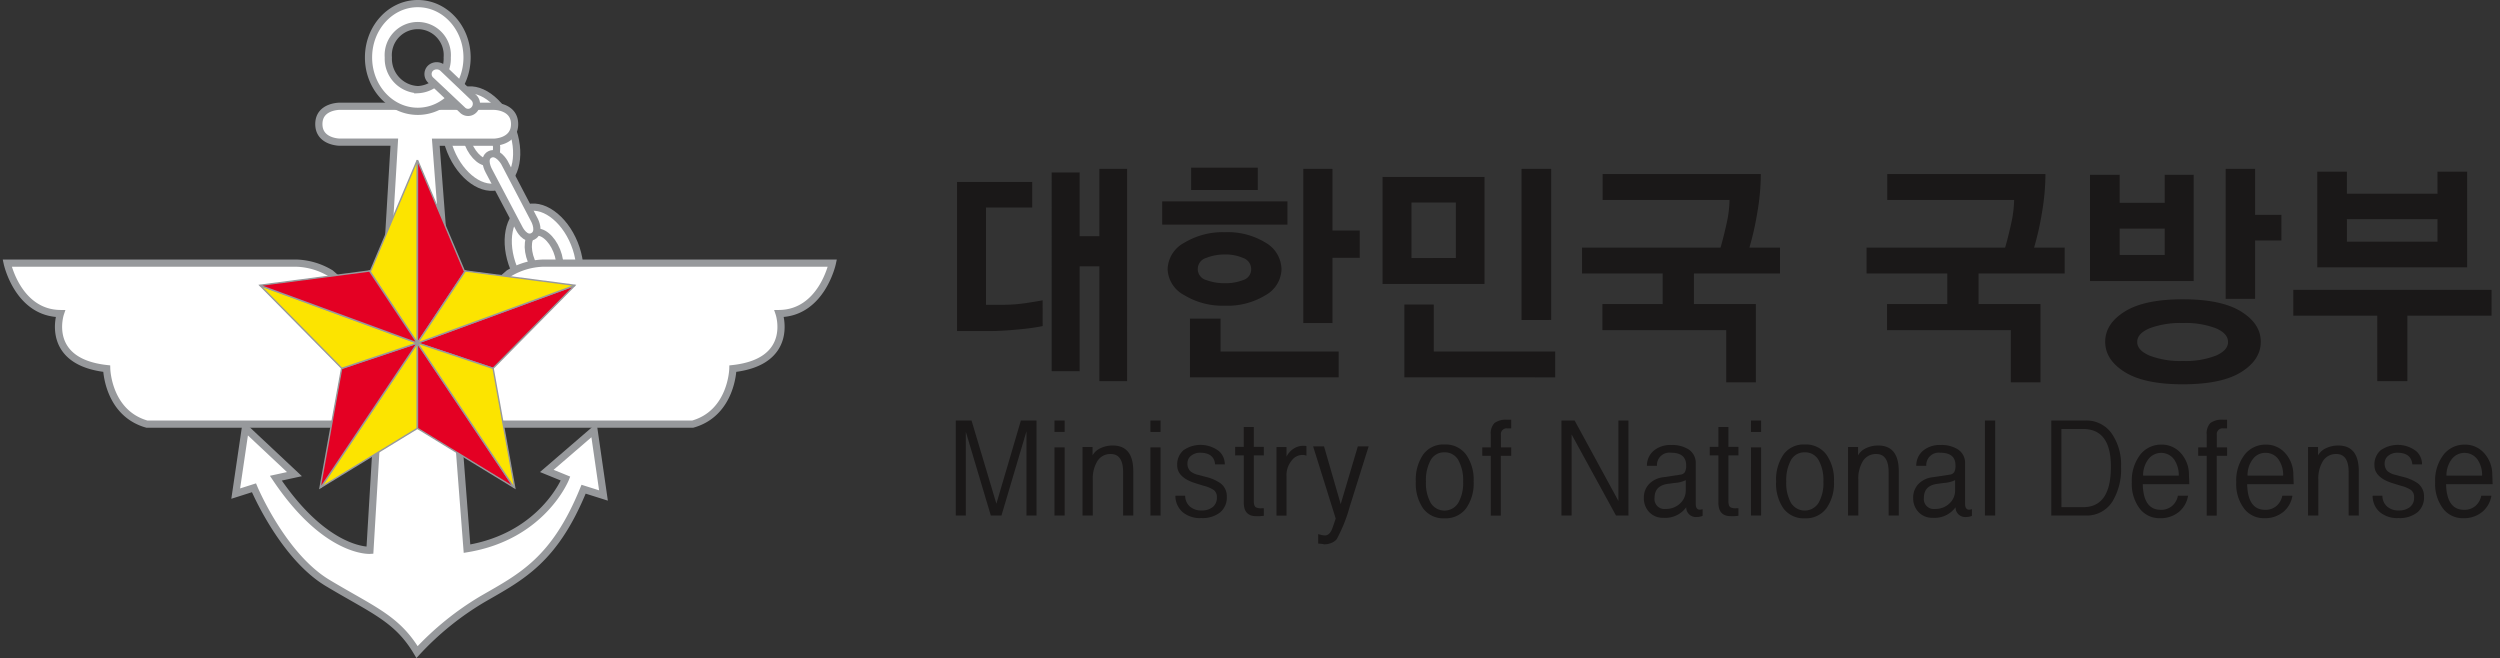 <svg xmlns="http://www.w3.org/2000/svg" width="347" height="91.347" viewBox="0 0 347 91.347">
  <rect x="0" y="0" width="347" height="91.347" fill="#333333" stroke="none"/>
  <g id="그룹_100104" data-name="그룹 100104" transform="translate(-618.413 0.5)">
    <rect id="사각형_15849" data-name="사각형 15849" width="347" height="90" transform="translate(618.413 0)" fill="none"/>
    <g id="그룹_99873" data-name="그룹 99873" transform="translate(619.413 0)">
      <g id="그룹_99870" data-name="그룹 99870" transform="translate(0 0)">
        <g id="그룹_99868" data-name="그룹 99868">
          <g id="그룹_99865" data-name="그룹 99865" transform="translate(60.771 11.98)">
            <path id="패스_24434" data-name="패스 24434" d="M155.229,50.586c-2.328.937-5.4-1.222-6.854-4.834s-.756-7.3,1.572-8.239,5.394,1.226,6.853,4.836S157.557,49.648,155.229,50.586Z" transform="translate(-147.613 -37.293)" fill="#fff" stroke="#97999c" stroke-width="1" fill-rule="evenodd"/>
            <path id="패스_24435" data-name="패스 24435" d="M154.827,48.429c-.976.4-2.344-.72-3.06-2.492s-.5-3.525.465-3.918,2.347.724,3.063,2.492S155.8,48.038,154.827,48.429Z" transform="translate(-148.557 -38.469)" fill="#fff" stroke="#97999c" stroke-width="1" fill-rule="evenodd"/>
          </g>
          <path id="패스_24436" data-name="패스 24436" d="M123.18,41.41s-2.926-.037-2.926,2.475,2.926,2.509,2.926,2.509h7.547l-3.384,56.65s-6.1.382-13.058-10.01l2.581-.562-6.812-6.39-1.34,9.092,2.533-.807s3.949,9.439,10.21,13.2,9.665,4.94,12.425,9.6a40.608,40.608,0,0,1,9.151-7.384c5.36-3.083,9.951-5.359,13.967-15.219l2.758.871-1.307-9.056-6.557,5.648,2.6,1.061s-3.177,8-13.677,9.73l-4.332-56.418h8.1s2.84-.037,2.84-2.509-2.84-2.475-2.84-2.475Z" transform="translate(-76.997 -27.162)" fill="#fff" stroke="#97999c" stroke-width="1" fill-rule="evenodd"/>
          <g id="그룹_99866" data-name="그룹 99866" transform="translate(69.538 28.247)">
            <path id="패스_24437" data-name="패스 24437" d="M166.964,72.767c-2.328.939-5.4-1.226-6.853-4.836s-.755-7.3,1.57-8.239,5.394,1.226,6.853,4.836S169.292,71.825,166.964,72.767Z" transform="translate(-159.35 -59.471)" fill="#fff" stroke="#97999c" stroke-width="1" fill-rule="evenodd"/>
            <path id="패스_24438" data-name="패스 24438" d="M166.562,70.611c-.975.394-2.344-.719-3.059-2.491s-.5-3.525.467-3.918,2.348.719,3.062,2.491S167.536,70.219,166.562,70.611Z" transform="translate(-160.293 -60.648)" fill="#fff" stroke="#97999c" stroke-width="1" fill-rule="evenodd"/>
          </g>
          <path id="패스_24439" data-name="패스 24439" d="M140.23,21.255c-3.774,0-6.835,3.347-6.835,7.475s3.062,7.475,6.835,7.475,6.842-3.347,6.842-7.475S144.009,21.255,140.23,21.255Zm0,11.941a4.292,4.292,0,0,1-4.086-4.466,4.1,4.1,0,1,1,8.174,0A4.292,4.292,0,0,1,140.23,33.2Z" transform="translate(-83.244 -21.255)" fill="#fff" stroke="#97999c" stroke-width="1" fill-rule="evenodd"/>
          <path id="패스_24440" data-name="패스 24440" d="M146.494,33.127a1.274,1.274,0,0,0-1.75.049,1.153,1.153,0,0,0,.126,1.67l4.321,4.072a1.106,1.106,0,0,0,1.637-.011,1.185,1.185,0,0,0-.041-1.687Z" transform="translate(-86.033 -24.173)" fill="#fff" stroke="#97999c" stroke-width="1" fill-rule="evenodd"/>
          <path id="패스_24441" data-name="패스 24441" d="M157.772,50.636s-.952-1.651-2.02-1.09-.147,2.232-.147,2.232l4.249,8.062s.805,1.627,1.885,1.06.252-2.187.252-2.187Z" transform="translate(-88.771 -28.599)" fill="#fff" stroke="#97999c" stroke-width="1" fill-rule="evenodd"/>
          <g id="그룹_99867" data-name="그룹 99867" transform="translate(0 36.024)">
            <path id="패스_24442" data-name="패스 24442" d="M123.761,79.463h-3.379l-9.244-7.992a9.754,9.754,0,0,0-4.691-1.412H66.252s1.477,6.935,7.386,7h0S71.39,83.738,80.059,84.7h0s.128,6.163,5.586,7.705h38.116" transform="translate(-66.252 -70.059)" fill="#fff" stroke="#97999c" stroke-width="1"/>
            <path id="패스_24443" data-name="패스 24443" d="M142.591,79.463h3.378l9.244-7.992a9.74,9.74,0,0,1,4.688-1.412h40.2s-1.476,6.935-7.387,7h0s2.251,6.681-6.419,7.644h0s-.128,6.163-5.586,7.705H142.591" transform="translate(-85.571 -70.059)" fill="#fff" stroke="#97999c" stroke-width="1"/>
          </g>
        </g>
        <g id="그룹_99869" data-name="그룹 99869" transform="translate(35.071 21.724)">
          <path id="패스_24444" data-name="패스 24444" d="M142.488,82.152l21.838-8L152.99,85.643l0,.023-10.5-3.514Z" transform="translate(-120.616 -56.759)" fill="#e40023" stroke="#97999c" stroke-width="0.2"/>
          <path id="패스_24445" data-name="패스 24445" d="M140.213,50.866l-6.489,15.369-.147.02,6.636,10Z" transform="translate(-118.361 -50.866)" fill="#fce400" stroke="#97999c" stroke-width="0.2"/>
          <path id="패스_24446" data-name="패스 24446" d="M137.921,84.861l-13.4,20.034,13.4-8.193Z" transform="translate(-116.069 -59.469)" fill="#fce400" stroke="#97999c" stroke-width="0.2"/>
          <path id="패스_24447" data-name="패스 24447" d="M137.885,84.861l-10.5,3.514-3,16.585.107-.065,13.4-20.034Z" transform="translate(-116.033 -59.469)" fill="#e40023" stroke="#97999c" stroke-width="0.2"/>
          <path id="패스_24448" data-name="패스 24448" d="M135.064,82.152l-21.833-8,11.333,11.488,0,.023,10.5-3.514Z" transform="translate(-113.212 -56.759)" fill="#fce400" stroke="#97999c" stroke-width="0.2"/>
          <path id="패스_24449" data-name="패스 24449" d="M128.421,71.469l-15.216,1.986.019.02,21.833,8Z" transform="translate(-113.206 -56.08)" fill="#e40023" stroke="#97999c" stroke-width="0.2"/>
          <path id="패스_24450" data-name="패스 24450" d="M142.488,50.866l6.492,15.369.146.02-6.638,10Z" transform="translate(-120.616 -50.866)" fill="#e40023" stroke="#97999c" stroke-width="0.2"/>
          <path id="패스_24451" data-name="패스 24451" d="M142.488,84.861l13.4,20.034-13.4-8.193Z" transform="translate(-120.616 -59.469)" fill="#e40023" stroke="#97999c" stroke-width="0.2"/>
          <path id="패스_24452" data-name="패스 24452" d="M142.488,84.861l10.5,3.514,3,16.585-.109-.065-13.4-20.034Z" transform="translate(-120.616 -59.469)" fill="#fce400" stroke="#97999c" stroke-width="0.2"/>
          <path id="패스_24453" data-name="패스 24453" d="M149.126,71.469l15.217,1.986-.017.02-21.838,8Z" transform="translate(-120.616 -56.08)" fill="#fce400" stroke="#97999c" stroke-width="0.2"/>
        </g>
      </g>
      <g id="그룹_99871" data-name="그룹 99871" transform="translate(131.838 22.775)">
        <path id="패스_24454" data-name="패스 24454" d="M254.641,74.2a30.566,30.566,0,0,1-3.342.46q-2.32.231-4.132.231h-4.411V54.188h10.435v3.555h-6.419v13.5h2.4a21.546,21.546,0,0,0,3.192-.246q1.646-.246,2.272-.379Zm7.867,7.637V65.907h-2.733V80.458h-3.883V52.872h3.883v8.854h2.733V52.377h3.853V81.841Z" transform="translate(-242.757 -52.213)" fill="#1a1818"/>
        <path id="패스_24455" data-name="패스 24455" d="M280.879,60.059V56.832h17.385v3.227Zm3.063,2.518a10.282,10.282,0,0,1,5.63-1.465,10.035,10.035,0,0,1,5.678,1.465,4.338,4.338,0,0,1,2.189,3.7,4.242,4.242,0,0,1-2.206,3.571,10.112,10.112,0,0,1-5.693,1.465,10.219,10.219,0,0,1-5.6-1.465,4.241,4.241,0,0,1-2.306-3.6A4.284,4.284,0,0,1,283.942,62.577Zm.791,18.683V73.1h4.246v4.576h16.394V81.26Zm.164-26.009V52.157h9.25v3.094Zm2.074,12.495a7.264,7.264,0,0,0,2.632.444,6.657,6.657,0,0,0,2.535-.444,1.538,1.538,0,0,0,1.089-1.5,1.628,1.628,0,0,0-1.089-1.548,6.094,6.094,0,0,0-2.535-.494,6.854,6.854,0,0,0-2.616.477,1.6,1.6,0,0,0-1.168,1.532A1.565,1.565,0,0,0,286.971,67.746Zm17.544-3.08V73.72h-4.049v-21.4h4.049V60.88H308.3v3.786Z" transform="translate(-252.404 -52.157)" fill="#1a1818"/>
        <path id="패스_24456" data-name="패스 24456" d="M321.826,68.344V53.5H335.98V68.344Zm3.027,12.972V71.209h4.083v6.519h16.855v3.588ZM332,57.053h-6.156v7.7H332Zm9.118,16.3V52.377h4.116V73.349Z" transform="translate(-262.767 -52.213)" fill="#1a1818"/>
        <path id="패스_24457" data-name="패스 24457" d="M374.429,67.141v4.246h8.593V82.25h-4.115V75.009H361.721V71.387h8.363V67.141H358.892V63.552h19.225q.391-1.316.823-3.258a15.868,15.868,0,0,0,.425-3.359H361.753V53.347h21.959a31.564,31.564,0,0,1-.5,5.4,39.633,39.633,0,0,1-1.085,4.805h4.246v3.589Z" transform="translate(-272.147 -52.458)" fill="#1a1818"/>
        <path id="패스_24458" data-name="패스 24458" d="M427.315,67.141v4.246h8.593V82.25h-4.115V75.009H414.61V71.387h8.363V67.141h-11.2V63.552H431q.394-1.316.823-3.258a16.037,16.037,0,0,0,.427-3.359H414.643V53.347H436.6a32.157,32.157,0,0,1-.492,5.4,39.751,39.751,0,0,1-1.087,4.805h4.247v3.589Z" transform="translate(-285.53 -52.458)" fill="#1a1818"/>
        <path id="패스_24459" data-name="패스 24459" d="M453.294,67.948V53.2h4.116v3.884h6.254V53.2h4.016V67.948Zm4.821,4.231q2.719-1.7,8.05-1.7,5.366,0,8.1,1.7t2.731,4.2q0,2.5-2.714,4.2t-8.115,1.7q-5.333,0-8.05-1.7t-2.717-4.2Q455.4,73.874,458.115,72.18Zm5.549-11.507H457.41v3.655h6.254Zm7.094,17.63q1.7-.741,1.693-1.893,0-1.187-1.693-1.909a11.813,11.813,0,0,0-4.558-.725,12.181,12.181,0,0,0-4.624.725c-1.157.483-1.732,1.118-1.732,1.909,0,.768.575,1.4,1.732,1.893a11.949,11.949,0,0,0,4.624.74A11.589,11.589,0,0,0,470.758,78.3Zm5.448-15.984v8.1h-4.081V52.377h4.081v6.387h3.653v3.555Z" transform="translate(-296.037 -52.213)" fill="#1a1818"/>
        <path id="패스_24460" data-name="패스 24460" d="M506.9,72.89v9.085H502.72V72.89H491.066V69.3h27.519V72.89Zm-12.508-6.716V52.9h4.116v3.063h12.575V52.9H515.2V66.174Zm16.69-6.683H498.507v3.128h12.575Z" transform="translate(-305.596 -52.346)" fill="#1a1818"/>
      </g>
      <g id="그룹_99872" data-name="그룹 99872" transform="translate(131.663 57.761)">
        <path id="패스_24461" data-name="패스 24461" d="M248.16,111.135l3.4-11.551h2.167v13.19h-1.393V101.082l-3.47,11.693h-1.477l-3.469-11.623v11.623h-1.393V99.584h2.185Z" transform="translate(-242.524 -99.479)" fill="#1a1818"/>
        <path id="패스_24462" data-name="패스 24462" d="M260.866,99.584h1.409v1.584h-1.409Zm0,3.733h1.409v9.457h-1.409Z" transform="translate(-247.166 -99.479)" fill="#1a1818"/>
        <path id="패스_24463" data-name="패스 24463" d="M267.468,105.6a2.332,2.332,0,0,1,1.108-1,3.887,3.887,0,0,1,1.691-.37q2.854,0,2.854,3.575v6.147h-1.41v-6.006q0-2.534-1.708-2.535a2.1,2.1,0,0,0-1.849.959A4.621,4.621,0,0,0,267.5,109v4.95h-1.427V104.44h1.393Z" transform="translate(-248.484 -100.654)" fill="#1a1818"/>
        <path id="패스_24464" data-name="패스 24464" d="M278.689,99.584H280.1v1.584h-1.408Zm0,3.733H280.1v9.457h-1.408Z" transform="translate(-251.676 -99.479)" fill="#1a1818"/>
        <path id="패스_24465" data-name="패스 24465" d="M283.334,111.171h1.355a2.028,2.028,0,0,0,.643,1.489,2.376,2.376,0,0,0,1.663.553,2.335,2.335,0,0,0,1.514-.467,1.622,1.622,0,0,0,.583-1.346,1.233,1.233,0,0,0-.4-1,4.359,4.359,0,0,0-1.392-.6l-1.144-.353q-2.572-.791-2.572-2.5a2.614,2.614,0,0,1,.864-2.087,4.17,4.17,0,0,1,4.945.133,2.4,2.4,0,0,1,.795,1.829h-1.34q-.156-1.619-2.076-1.619a1.91,1.91,0,0,0-1.25.414,1.276,1.276,0,0,0-.512,1.029,1.466,1.466,0,0,0,.387,1.11,2.651,2.651,0,0,0,1.146.528l.986.264a5.991,5.991,0,0,1,2.094.916,2.242,2.242,0,0,1,.846,1.867,2.662,2.662,0,0,1-.934,2.156,3.932,3.932,0,0,1-2.6.784,3.769,3.769,0,0,1-2.625-.846A3,3,0,0,1,283.334,111.171Z" transform="translate(-252.852 -100.624)" fill="#1a1818"/>
        <path id="패스_24466" data-name="패스 24466" d="M295.634,100.786h1.392v2.764h1.39v1.18h-1.39v6.34c0,.445.093.733.281.861a1.492,1.492,0,0,0,.881.125h.016a.532.532,0,0,0,.212,0v1.057l-.528.052a4.443,4.443,0,0,1-.546,0q-1.709,0-1.708-1.884v-6.551h-1.2v-1.18h1.2Z" transform="translate(-255.661 -99.783)" fill="#1a1818"/>
        <path id="패스_24467" data-name="패스 24467" d="M303.514,105.79a2.759,2.759,0,0,1,.985-1.11,2.447,2.447,0,0,1,1.34-.4,2.692,2.692,0,0,1,.438.035v1.338a1.457,1.457,0,0,0-.545-.105,1.887,1.887,0,0,0-1.5.774,3.153,3.153,0,0,0-.721,2.148v5.5h-1.393v-9.509h1.393Z" transform="translate(-257.606 -100.666)" fill="#1a1818"/>
        <path id="패스_24468" data-name="패스 24468" d="M312.752,112.405l2.377-8.012h1.5l-2.6,8.277a21.588,21.588,0,0,1-1.815,4.577,1.666,1.666,0,0,1-.7.521,2.537,2.537,0,0,1-1.042.22l-.385-.07c-.131-.012-.281-.023-.459-.035v-1.321a4.05,4.05,0,0,0,.476.131,2.32,2.32,0,0,0,.459.062c.456,0,.811-.353,1.055-1.056l.442-1.285-3.135-10.02h1.514Z" transform="translate(-259.325 -100.696)" fill="#1a1818"/>
        <path id="패스_24469" data-name="패스 24469" d="M331.988,104.039a3.536,3.536,0,0,1,2.994,1.391,6.062,6.062,0,0,1,1.055,3.751,5.984,5.984,0,0,1-1.055,3.734,3.554,3.554,0,0,1-2.994,1.373,3.488,3.488,0,0,1-2.977-1.392,6.088,6.088,0,0,1-1-3.715,6.152,6.152,0,0,1,1.029-3.759A3.456,3.456,0,0,1,331.988,104.039Zm0,1.091a2.1,2.1,0,0,0-1.918,1.084,5.735,5.735,0,0,0-.653,2.967,5.656,5.656,0,0,0,.636,2.924,2.243,2.243,0,0,0,3.871,0,5.551,5.551,0,0,0,.653-2.924,5.707,5.707,0,0,0-.66-2.959A2.127,2.127,0,0,0,331.988,105.13Z" transform="translate(-264.158 -100.606)" fill="#1a1818"/>
        <path id="패스_24470" data-name="패스 24470" d="M341.54,103.282V101.5a2.073,2.073,0,0,1,.512-1.6,2.646,2.646,0,0,1,1.761-.458h.564v1.2h-.547a.786.786,0,0,0-.879.9v1.743h1.426v1.161h-1.442v8.3H341.54v-8.3h-1.179v-1.161Z" transform="translate(-267.283 -99.443)" fill="#1a1818"/>
        <path id="패스_24471" data-name="패스 24471" d="M362.977,110.748V99.584h1.391v13.19h-1.726l-6.161-11.253v11.253h-1.409V99.584H356.9Z" transform="translate(-271.006 -99.479)" fill="#1a1818"/>
        <path id="패스_24472" data-name="패스 24472" d="M373.091,108.607l2.357-.354a.846.846,0,0,0,.636-.359,1.855,1.855,0,0,0,.176-.925q0-1.76-2.1-1.761a1.725,1.725,0,0,0-1.952,1.814h-1.395a2.717,2.717,0,0,1,.962-2.113,3.619,3.619,0,0,1,2.4-.775,4.276,4.276,0,0,1,2.428.616,2.22,2.22,0,0,1,.987,1.938V112.3c0,.541.189.811.564.811a1.357,1.357,0,0,0,.388-.071v.932a2.348,2.348,0,0,1-.828.16,1.335,1.335,0,0,1-1.445-1.357,3.571,3.571,0,0,1-3.17,1.463,2.572,2.572,0,0,1-1.97-.793,2.76,2.76,0,0,1-.741-1.955,2.719,2.719,0,0,1,.714-1.927A3.284,3.284,0,0,1,373.091,108.607Zm.67.916c-1.259.164-1.885.808-1.885,1.935a1.377,1.377,0,0,0,1.566,1.551,2.8,2.8,0,0,0,1.956-.74,2.439,2.439,0,0,0,.807-1.884v-1.373a4.116,4.116,0,0,1-1.514.387Z" transform="translate(-274.884 -100.63)" fill="#1a1818"/>
        <path id="패스_24473" data-name="패스 24473" d="M383.829,100.786h1.39v2.764h1.395v1.18h-1.395v6.34q0,.668.281.861a1.5,1.5,0,0,0,.882.125h.017a.535.535,0,0,0,.214,0v1.057l-.53.052a4.443,4.443,0,0,1-.546,0q-1.708,0-1.708-1.884v-6.551h-1.2v-1.18h1.2Z" transform="translate(-277.98 -99.783)" fill="#1a1818"/>
        <path id="패스_24474" data-name="패스 24474" d="M390.292,99.584H391.7v1.584h-1.412Zm0,3.733H391.7v9.457h-1.412Z" transform="translate(-279.919 -99.479)" fill="#1a1818"/>
        <path id="패스_24475" data-name="패스 24475" d="M398.941,104.039a3.532,3.532,0,0,1,2.991,1.391,6.039,6.039,0,0,1,1.059,3.751,5.961,5.961,0,0,1-1.059,3.734,3.55,3.55,0,0,1-2.991,1.373,3.49,3.49,0,0,1-2.976-1.392,6.068,6.068,0,0,1-1.005-3.715,6.162,6.162,0,0,1,1.032-3.759A3.455,3.455,0,0,1,398.941,104.039Zm0,1.091a2.109,2.109,0,0,0-1.922,1.084,5.783,5.783,0,0,0-.649,2.967A5.711,5.711,0,0,0,397,112.1a2.247,2.247,0,0,0,3.876,0,5.546,5.546,0,0,0,.649-2.924,5.685,5.685,0,0,0-.66-2.959A2.121,2.121,0,0,0,398.941,105.13Z" transform="translate(-281.1 -100.606)" fill="#1a1818"/>
        <path id="패스_24476" data-name="패스 24476" d="M409.718,105.6a2.348,2.348,0,0,1,1.109-1,3.89,3.89,0,0,1,1.692-.37q2.85,0,2.853,3.575v6.147h-1.409v-6.006q0-2.534-1.709-2.535a2.1,2.1,0,0,0-1.847.959,4.616,4.616,0,0,0-.65,2.632v4.95h-1.427V104.44h1.389Z" transform="translate(-284.484 -100.654)" fill="#1a1818"/>
        <path id="패스_24477" data-name="패스 24477" d="M423.139,108.607l2.358-.354a.847.847,0,0,0,.636-.359,1.849,1.849,0,0,0,.174-.925c0-1.173-.7-1.761-2.1-1.761a1.726,1.726,0,0,0-1.952,1.814h-1.393a2.716,2.716,0,0,1,.961-2.113,3.616,3.616,0,0,1,2.4-.775,4.28,4.28,0,0,1,2.428.616,2.223,2.223,0,0,1,.988,1.938V112.3q0,.811.563.811a1.37,1.37,0,0,0,.388-.071v.932a2.348,2.348,0,0,1-.828.16,1.336,1.336,0,0,1-1.446-1.357,3.57,3.57,0,0,1-3.169,1.463,2.573,2.573,0,0,1-1.971-.793,2.76,2.76,0,0,1-.741-1.955,2.719,2.719,0,0,1,.714-1.927A3.285,3.285,0,0,1,423.139,108.607Zm.671.916q-1.888.245-1.885,1.935a1.378,1.378,0,0,0,1.566,1.551,2.8,2.8,0,0,0,1.957-.74,2.44,2.44,0,0,0,.806-1.884v-1.373a4.12,4.12,0,0,1-1.514.387Z" transform="translate(-287.549 -100.63)" fill="#1a1818"/>
        <path id="패스_24478" data-name="패스 24478" d="M433.764,99.584h1.426v13.19h-1.426Z" transform="translate(-290.92 -99.479)" fill="#1a1818"/>
        <path id="패스_24479" data-name="패스 24479" d="M446.093,99.584h4.756a4.283,4.283,0,0,1,3.663,1.849,7.541,7.541,0,0,1,1.266,4.543A8.628,8.628,0,0,1,454.6,110.8a4.216,4.216,0,0,1-3.768,1.973h-4.739Zm1.409,12.027h3.027q3.841,0,3.842-5.618,0-5.231-3.858-5.23H447.5Z" transform="translate(-294.04 -99.479)" fill="#1a1818"/>
        <path id="패스_24480" data-name="패스 24480" d="M461.063,109.292a5.889,5.889,0,0,1,1.2-3.873,3.679,3.679,0,0,1,2.941-1.356,3.51,3.51,0,0,1,2.626,1.144,4.427,4.427,0,0,1,1.162,2.994q.049,1.322.049,1.357h-6.46q.087,3.555,2.5,3.556a2.34,2.34,0,0,0,1.56-.527,2.483,2.483,0,0,0,.818-1.427h1.41a3.681,3.681,0,0,1-1.2,2.184,3.984,3.984,0,0,1-2.713.934,3.439,3.439,0,0,1-2.746-1.269A5.618,5.618,0,0,1,461.063,109.292Zm1.566-.932h4.951a3.851,3.851,0,0,0-.633-2.218,2.229,2.229,0,0,0-3.6-.036A3.685,3.685,0,0,0,462.629,108.36Z" transform="translate(-297.829 -100.612)" fill="#1a1818"/>
        <path id="패스_24481" data-name="패스 24481" d="M474.576,103.282V101.5a2.09,2.09,0,0,1,.506-1.6,2.655,2.655,0,0,1,1.764-.458h.562v1.2h-.545a.787.787,0,0,0-.881.9v1.743h1.427v1.161h-1.442v8.3h-1.389v-8.3h-1.183v-1.161Z" transform="translate(-300.949 -99.443)" fill="#1a1818"/>
        <path id="패스_24482" data-name="패스 24482" d="M480.467,109.292a5.887,5.887,0,0,1,1.194-3.873,3.683,3.683,0,0,1,2.945-1.356,3.5,3.5,0,0,1,2.622,1.144,4.418,4.418,0,0,1,1.162,2.994q.055,1.322.054,1.357H481.98c.06,2.37.89,3.556,2.5,3.556a2.328,2.328,0,0,0,1.557-.527,2.483,2.483,0,0,0,.821-1.427h1.406a3.655,3.655,0,0,1-1.194,2.184,3.988,3.988,0,0,1-2.714.934,3.436,3.436,0,0,1-2.746-1.269A5.622,5.622,0,0,1,480.467,109.292Zm1.568-.932h4.945a3.786,3.786,0,0,0-.632-2.218,2.149,2.149,0,0,0-1.849-.935,2.127,2.127,0,0,0-1.75.9A3.619,3.619,0,0,0,482.035,108.36Z" transform="translate(-302.739 -100.612)" fill="#1a1818"/>
        <path id="패스_24483" data-name="패스 24483" d="M495.2,105.6a2.343,2.343,0,0,1,1.111-1,3.884,3.884,0,0,1,1.693-.37q2.848,0,2.849,3.575v6.147h-1.407v-6.006q0-2.534-1.707-2.535a2.1,2.1,0,0,0-1.849.959,4.615,4.615,0,0,0-.653,2.632v4.95h-1.427V104.44H495.2Z" transform="translate(-306.116 -100.654)" fill="#1a1818"/>
        <path id="패스_24484" data-name="패스 24484" d="M505.807,111.171h1.356a2.025,2.025,0,0,0,.642,1.489,2.381,2.381,0,0,0,1.666.553,2.335,2.335,0,0,0,1.513-.467,1.624,1.624,0,0,0,.583-1.346,1.228,1.228,0,0,0-.4-1,4.368,4.368,0,0,0-1.39-.6l-1.145-.353q-2.574-.791-2.572-2.5a2.616,2.616,0,0,1,.863-2.087,4.173,4.173,0,0,1,4.948.133,2.4,2.4,0,0,1,.793,1.829H511.32c-.1-1.079-.8-1.619-2.076-1.619a1.926,1.926,0,0,0-1.253.414,1.277,1.277,0,0,0-.509,1.029,1.455,1.455,0,0,0,.388,1.11,2.65,2.65,0,0,0,1.143.528l.987.264a6.025,6.025,0,0,1,2.1.916,2.248,2.248,0,0,1,.843,1.867,2.666,2.666,0,0,1-.934,2.156,3.936,3.936,0,0,1-2.605.784,3.762,3.762,0,0,1-2.622-.846A3,3,0,0,1,505.807,111.171Z" transform="translate(-309.152 -100.624)" fill="#1a1818"/>
        <path id="패스_24485" data-name="패스 24485" d="M517.43,109.292a5.88,5.88,0,0,1,1.2-3.873,3.68,3.68,0,0,1,2.942-1.356,3.505,3.505,0,0,1,2.623,1.144,4.429,4.429,0,0,1,1.164,2.994q.049,1.322.049,1.357h-6.459q.084,3.555,2.5,3.556a2.345,2.345,0,0,0,1.561-.527,2.484,2.484,0,0,0,.816-1.427h1.41a3.676,3.676,0,0,1-1.2,2.184,3.978,3.978,0,0,1-2.712.934,3.441,3.441,0,0,1-2.746-1.269A5.626,5.626,0,0,1,517.43,109.292ZM519,108.36h4.948a3.828,3.828,0,0,0-.632-2.218,2.229,2.229,0,0,0-3.6-.036A3.678,3.678,0,0,0,519,108.36Z" transform="translate(-312.094 -100.612)" fill="#1a1818"/>
      </g>
    </g>
  </g>
</svg>
